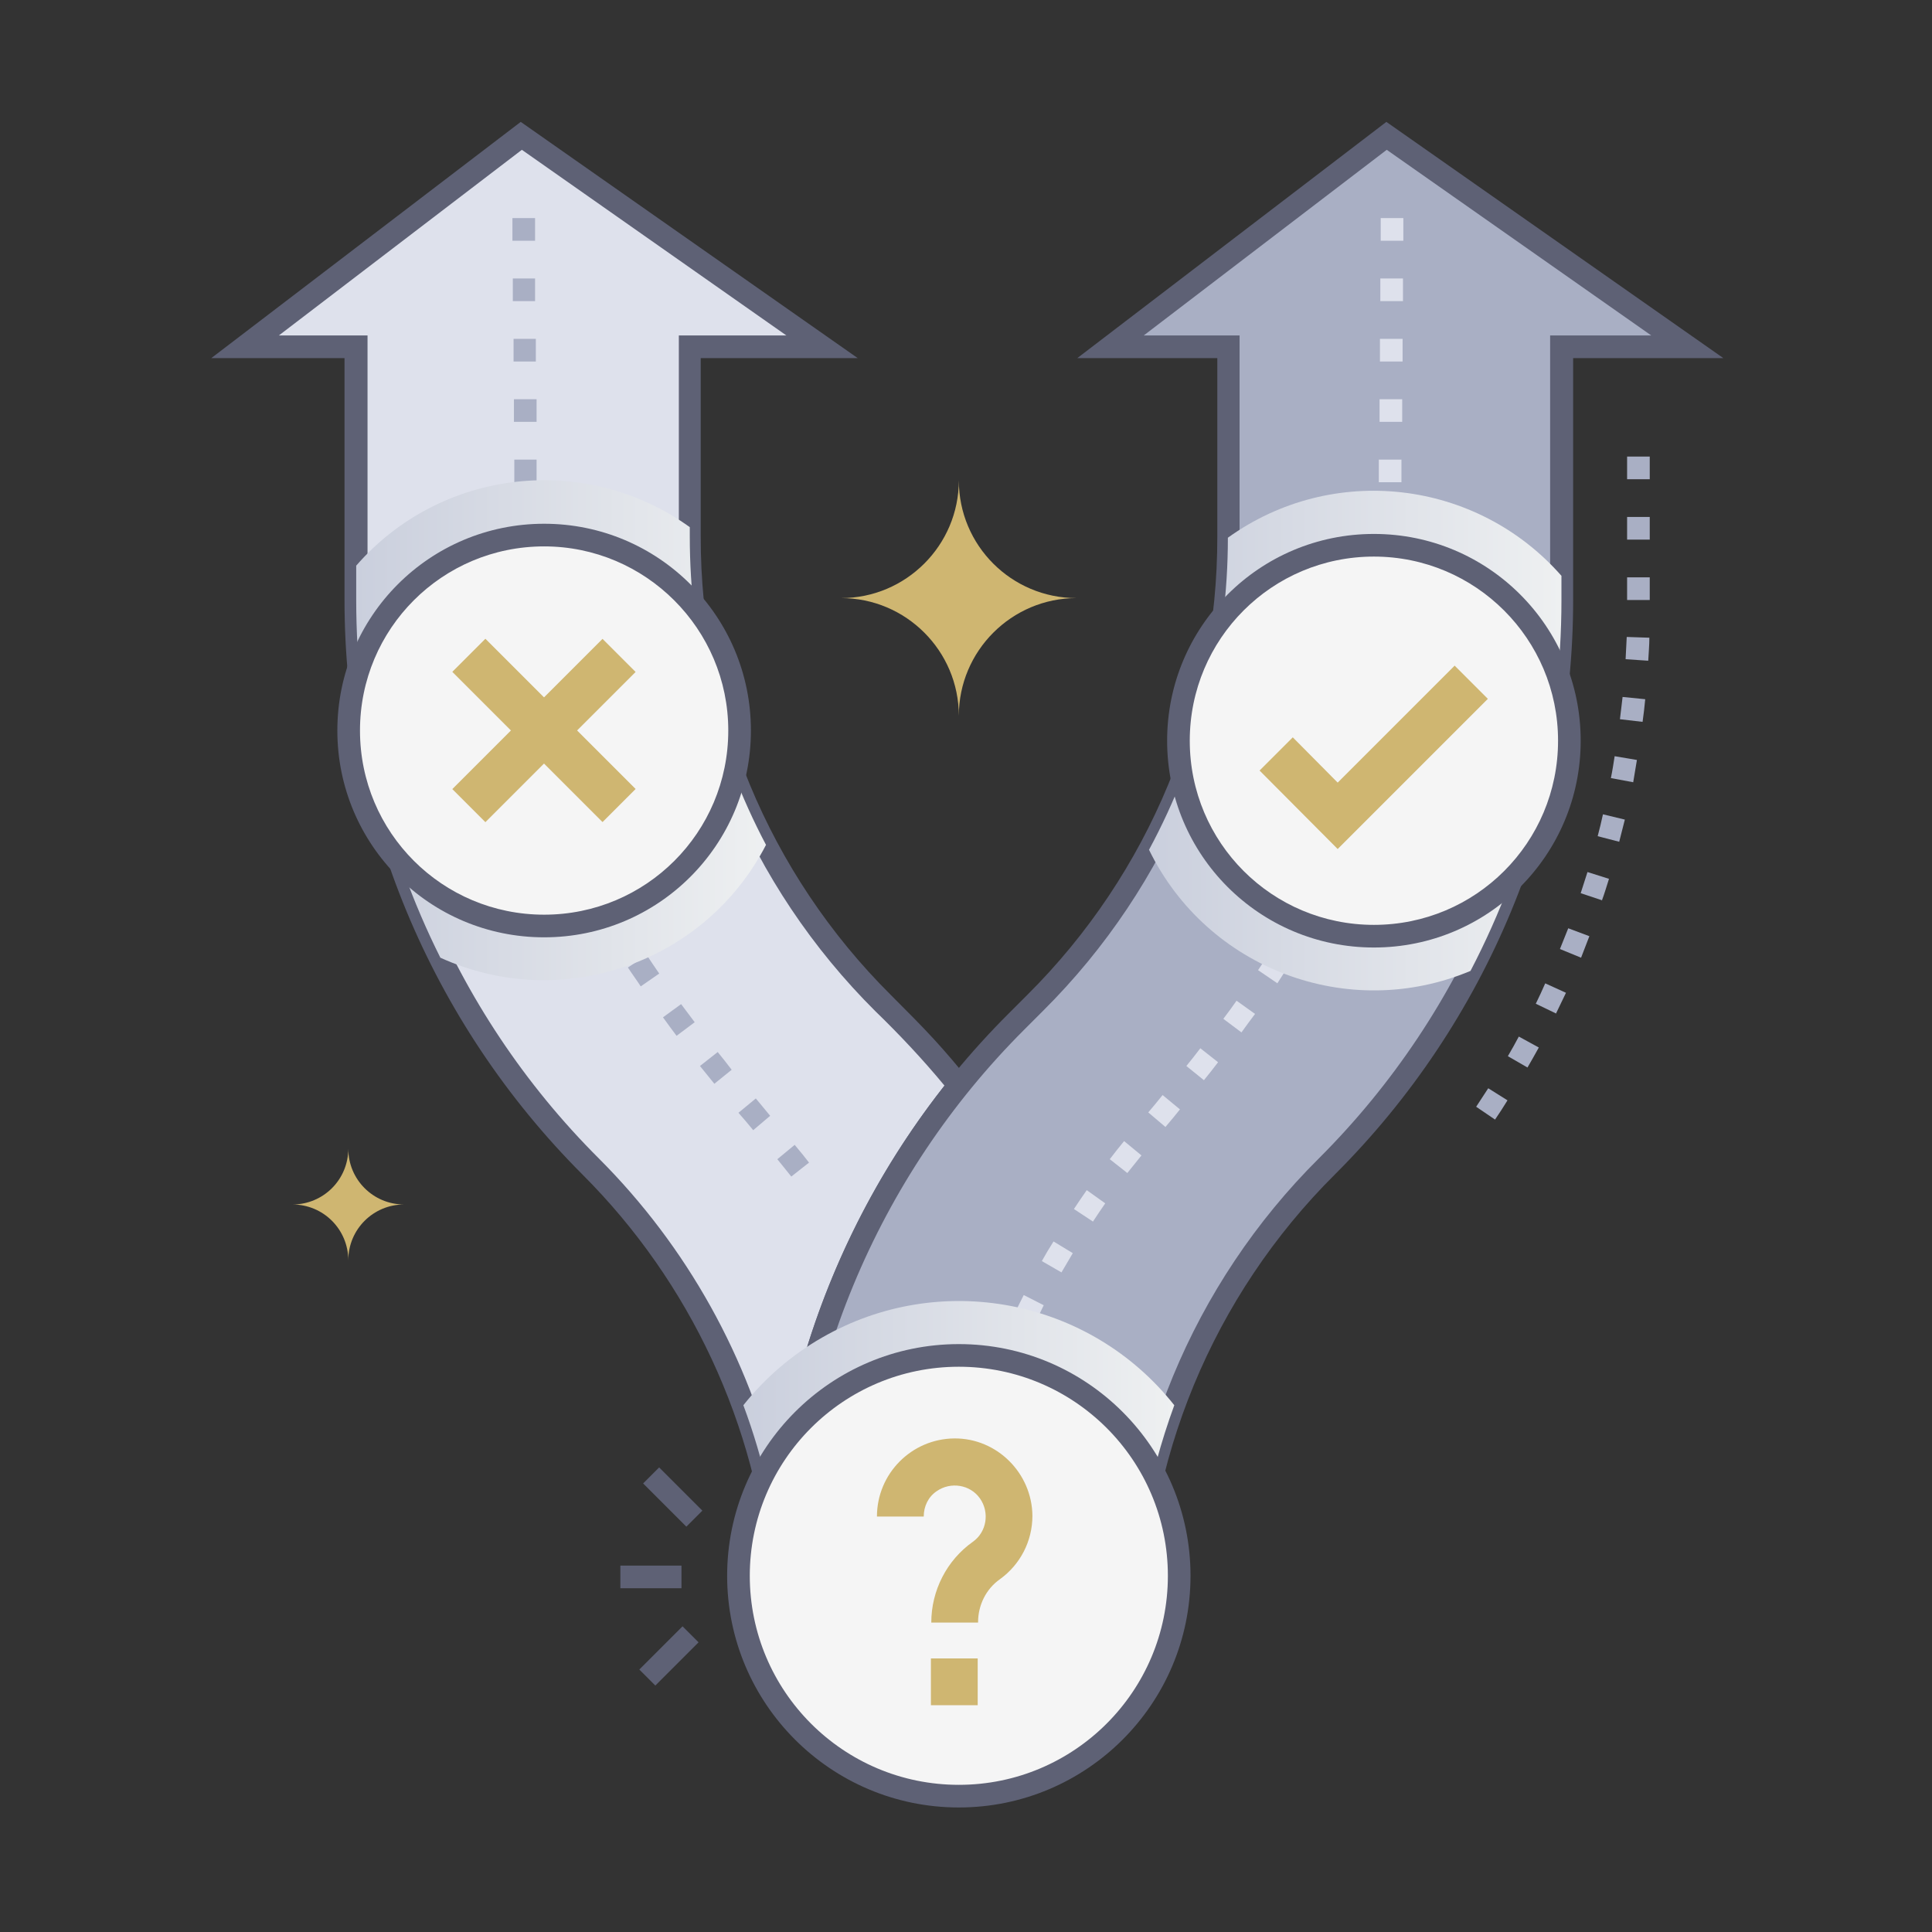 <svg xmlns="http://www.w3.org/2000/svg" xmlns:xlink="http://www.w3.org/1999/xlink" viewBox="0 0 512 512"><rect x="0" y="0" width="512" height="512" fill="#333333" stroke="none"/><defs><style>      .st0 {        fill: #cfb671;      }      .st1 {        fill: #dee1ec;      }      .st2 {        fill: url(#Unbenannter_Verlauf_3);      }      .st2, .st3, .st4, .st5 {        isolation: isolate;      }      .st2, .st3, .st5 {        mix-blend-mode: multiply;      }      .st3 {        fill: url(#Unbenannter_Verlauf_2);      }      .st6 {        fill: #a9afc4;      }      .st7 {        fill: #5e6175;      }      .st8 {        fill: #f5f5f5;      }      .st5 {        fill: url(#Unbenannter_Verlauf);      }    </style><linearGradient id="Unbenannter_Verlauf" data-name="Unbenannter Verlauf" x1="94.4" y1="320.5" x2="203" y2="320.5" gradientTransform="translate(0 514) scale(1 -1)" gradientUnits="userSpaceOnUse"><stop offset="0" stop-color="#cacfdd"></stop><stop offset="1" stop-color="#eef0f1"></stop></linearGradient><linearGradient id="Unbenannter_Verlauf_2" data-name="Unbenannter Verlauf 2" x1="304.5" y1="317.8" x2="413.8" y2="317.8" gradientTransform="translate(0 514) scale(1 -1)" gradientUnits="userSpaceOnUse"><stop offset="0" stop-color="#cacfdd"></stop><stop offset="1" stop-color="#eef0f1"></stop></linearGradient><linearGradient id="Unbenannter_Verlauf_3" data-name="Unbenannter Verlauf 3" x1="197" y1="125.2" x2="311.2" y2="125.2" gradientTransform="translate(0 514) scale(1 -1)" gradientUnits="userSpaceOnUse"><stop offset="0" stop-color="#cacfdd"></stop><stop offset="1" stop-color="#eef0f1"></stop></linearGradient></defs><g><g id="Ebene_1"><g class="st4"><g id="Decision"><path class="st0" d="M77.5,319.2c8.2,0,14.8,6.6,14.8,14.8,0-8.2,6.6-14.8,14.8-14.8-8.2,0-14.8-6.6-14.8-14.8,0,8.2-6.6,14.8-14.8,14.8"></path><path class="st0" d="M222.9,158.5c17.2,0,31.2,14,31.2,31.2,0-17.2,14-31.2,31.2-31.2h0c-17.2,0-31.2-13.9-31.2-31.2h0c0,17.2-14,31.2-31.2,31.2h0"></path><path class="st1" d="M182.8,91.9v50.2c0,46.4,18.4,90.9,51.2,123.8,7.1,6.8,13.8,14.1,20.1,21.8-29.7,36.8-46.2,82.6-46.9,129.9-3.6-41-21.5-79.4-50.6-108.4-39.8-39.8-62.2-93.8-62.2-150.2v-67.1h-29.5l73.1-55.9,79.7,55.9h-35Z"></path><path class="st7" d="M204.1,417.9c-3.6-40.3-21.1-78-49.7-106.6-40.4-40.4-63.1-95.2-63.1-152.3v-64.1h-35.3l82-62.6,89.3,62.6h-41.6v47.2c-.1,45.6,18,89.4,50.4,121.6,9.8,9.8,13.2,13.3,21.8,23.9l-1.5,1.9c-29.2,36.4-45.5,81.4-46.3,128l-6,.2ZM73.8,88.9h23.6v70.1c0,55.5,22,108.8,61.3,148,23.4,23.4,39.8,52.9,47.4,85.1,5.2-38.1,20.4-74.1,44.2-104.4-5.7-6.9-11.9-13.5-18.3-19.7-33.5-33.3-52.3-78.6-52.1-125.9v-53.2h28.5l-70.1-49.2-64.4,49.2Z"></path><path class="st6" d="M413.8,91.9v67.1c0,56.3-22.4,110.3-62.2,150.1-32.8,32.8-51.3,77.3-51.3,123.8,0,.1,2.2,0-93.2,0v-12c0-56.3,22.4-110.3,62.2-150.1l4.9-4.9c32.8-32.8,51.3-77.3,51.3-123.8v-50.2h-31.2l73.1-55.9,79.7,55.9h-33.3Z"></path><path class="st1" d="M274,351.2l-5.4-2.6c.9-1.8,1.8-3.6,2.7-5.4l5.3,2.7c-.9,1.8-1.7,3.6-2.6,5.3ZM281.3,337.2l-5.2-3c1-1.8,2-3.5,3.1-5.2l5.1,3.1c-1,1.7-2,3.4-3,5.1h0ZM289.6,323.7l-5-3.3c1.1-1.7,2.3-3.4,3.4-5l4.9,3.5c-1.1,1.6-2.2,3.2-3.3,4.9h0ZM298.8,310.9l-4.7-3.7c1.2-1.6,2.5-3.2,3.8-4.8l4.6,3.8c-1.2,1.5-2.5,3.1-3.7,4.6h0ZM308.9,298.7l-4.6-3.9c1.3-1.5,2.6-3.1,3.8-4.6l4.6,3.8c-1.2,1.5-2.5,3.1-3.8,4.6h0ZM319.1,286.3l-4.7-3.8c1.3-1.6,2.5-3.1,3.7-4.7l4.7,3.7c-1.2,1.6-2.4,3.1-3.7,4.7h0ZM329,273.6l-4.8-3.6c1.2-1.6,2.4-3.2,3.5-4.8l4.9,3.5c-1.2,1.6-2.4,3.2-3.6,4.9h0ZM338.4,260.5l-5-3.4c1.1-1.7,2.2-3.3,3.3-4.9l5,3.3c-1,1.7-2.1,3.4-3.2,5.1h0Z"></path><path class="st1" d="M371.4,127.8h-6v-6h6v6ZM371.6,111.8h-6v-6h6v6ZM371.7,95.8h-6v-6h6v6ZM371.8,79.8h-6v-6h6v6ZM371.9,63.8h-6s0-6,0-6h6s0,6,0,6Z"></path><path class="st6" d="M209.7,311.8c-1-1.3-2.2-2.7-3.7-4.6l4.6-3.8c1.6,1.9,2.8,3.4,3.8,4.7l-4.7,3.7ZM199.6,299.5c-1.2-1.5-2.5-3-3.9-4.6l4.6-3.8c1.3,1.6,2.6,3.1,3.8,4.6l-4.6,3.9ZM189.3,287.2c-1.2-1.5-2.5-3.1-3.8-4.7l4.7-3.7c1.3,1.6,2.5,3.1,3.7,4.7l-4.7,3.8ZM179.3,274.5c-1.2-1.6-2.4-3.2-3.6-4.9l4.8-3.5c1.2,1.6,2.4,3.2,3.6,4.8l-4.8,3.6ZM169.8,261.4c-1.1-1.7-2.3-3.3-3.4-5l5-3.3c1.1,1.7,2.2,3.3,3.3,4.9l-4.9,3.4Z"></path><path class="st6" d="M136.3,127.8v-6c0,0,5.9,0,5.9,0v6c0,0-5.9,0-5.9,0ZM136.2,111.8v-6h6v6h-6ZM136.1,95.8v-6c0,0,5.9,0,5.9,0v6c0,0-5.9,0-5.9,0ZM135.9,79.8v-6c0,0,5.9,0,5.9,0v6c0,0-5.9,0-5.9,0ZM135.8,63.8v-6h6s0,6,0,6h-6Z"></path><path class="st7" d="M303.4,432.9h-6c-.1-47.2,18.6-92.6,52.1-125.9,39.3-39.2,61.3-92.5,61.3-148v-70.1h26.8l-70.1-49.2-64.4,49.2h25.4v53.2c.1,47.2-18.6,92.5-52.1,125.8l-4.9,4.9c-39.3,39.2-61.3,92.5-61.3,148v12h-6v-12c0-57.1,22.7-111.9,63.1-152.2l4.9-4.9c32.4-32.2,50.5-76,50.4-121.6v-47.2h-37.1l81.9-62.6,89.3,62.6h-39.8v64.1c0,57.1-22.7,111.9-63.1,152.2-32.4,32.2-50.5,76-50.4,121.6Z"></path><path class="st5" d="M203,223.9c-16.2,31.4-54.2,44.5-86.3,29.9-14.7-29.4-22.3-61.9-22.3-94.8v-9.1c22.4-25.7,60.7-30.1,88.4-10.2v2.4c0,28.5,6.9,56.6,20.2,81.8Z"></path><circle class="st8" cx="144.2" cy="193.6" r="51.8"></circle><path class="st7" d="M144.2,248.4c-30.3,0-54.8-24.5-54.8-54.8,0-30.3,24.5-54.8,54.8-54.8,30.3,0,54.8,24.5,54.8,54.8,0,30.3-24.5,54.8-54.8,54.8ZM144.2,144.8c-27,0-48.8,21.8-48.8,48.8s21.8,48.8,48.8,48.8,48.8-21.8,48.8-48.8c0-26.9-21.9-48.8-48.8-48.8Z"></path><path class="st3" d="M413.8,152.6v6.4c0,34.2-8.3,68-24.1,98.3-32.4,13.6-69.8-.5-85.2-32.1,13.7-25.4,20.9-53.8,20.9-82.7,27.7-19.9,65.9-15.5,88.4,10.1Z"></path><circle class="st8" cx="364.1" cy="196.2" r="51.8"></circle><path class="st7" d="M364.1,251.1c-30.3,0-54.8-24.5-54.8-54.8,0-30.3,24.5-54.8,54.8-54.8,30.3,0,54.8,24.5,54.8,54.8h0c0,30.3-24.5,54.8-54.8,54.8ZM364.1,147.5c-27,0-48.8,21.8-48.8,48.8,0,27,21.8,48.8,48.8,48.8,27,0,48.8-21.8,48.8-48.8h0c0-27-21.9-48.8-48.8-48.8Z"></path><polygon class="st0" points="354.5 225 333.8 204.2 342.6 195.4 354.5 207.4 385.5 176.4 394.3 185.2 354.5 225"></polygon><rect class="st0" x="116" y="187.3" width="56.3" height="12.4" transform="translate(-94.6 158.7) rotate(-45)"></rect><rect class="st0" x="137.9" y="165.4" width="12.4" height="56.3" transform="translate(-94.6 158.6) rotate(-45)"></rect><path class="st2" d="M311.2,372.4c-7.1,19.4-10.8,39.9-10.8,60.5h-93.3v-15.3c-1.3-15.5-4.7-30.7-10.1-45.2,5.7-7.2,12.8-13.3,20.8-17.9h0c31.3-18,71-10.4,93.4,17.9Z"></path><circle class="st8" cx="254.1" cy="417.6" r="58.4"></circle><path class="st7" d="M254.1,479c-33.9,0-61.4-27.5-61.4-61.4,0-33.9,27.5-61.4,61.4-61.4s61.4,27.5,61.4,61.4h0c0,33.9-27.5,61.4-61.4,61.4ZM254.1,362.2c-30.6,0-55.4,24.8-55.4,55.4s24.8,55.4,55.4,55.4,55.4-24.8,55.4-55.4h0c0-30.6-24.8-55.4-55.4-55.4Z"></path><path class="st0" d="M259.2,430h-12.4c0-8.5,4.1-16.5,11-21.4,3.7-2.6,4.5-7.8,1.9-11.5-2.6-3.7-7.8-4.5-11.5-1.9-2.2,1.5-3.4,4-3.4,6.7h-12.4c0-11.4,9.2-20.6,20.5-20.7s20.6,9.2,20.7,20.5c0,6.7-3.2,12.9-8.6,16.8-3.7,2.6-5.8,6.9-5.8,11.4Z"></path><rect class="st0" x="246.7" y="439.5" width="12.4" height="12.4"></rect><rect class="st7" x="164.4" y="414.9" width="16.2" height="6"></rect><rect class="st7" x="175.3" y="388.6" width="6" height="16.2" transform="translate(-228.3 242.3) rotate(-45)"></rect><rect class="st7" x="169.2" y="435.7" width="16.2" height="6" transform="translate(-258.3 254) rotate(-45)"></rect><path class="st6" d="M396.2,296.7l-5-3.4c1-1.5,2.1-3.2,3.2-4.9l5.1,3.2c-1.1,1.8-2.2,3.5-3.3,5.1ZM404.8,282.9l-5.2-3c1-1.7,2-3.5,2.9-5.2l5.3,2.9c-1,1.8-2,3.6-3,5.3ZM412.4,268.6l-5.4-2.6c.9-1.8,1.7-3.6,2.5-5.4l5.5,2.5c-.9,1.8-1.7,3.6-2.6,5.4ZM419,253.8l-5.6-2.3c.7-1.8,1.5-3.7,2.2-5.5l5.6,2.1c-.7,1.9-1.5,3.8-2.2,5.7ZM424.6,238.6l-5.7-1.9c.6-1.9,1.2-3.8,1.8-5.6l5.7,1.8c-.6,1.9-1.2,3.9-1.9,5.8h0ZM429.2,223.1l-5.8-1.5c.5-1.9,1-3.9,1.4-5.8l5.8,1.4c-.5,1.9-1,3.9-1.5,5.9h0ZM432.8,207.3l-5.9-1.1c.4-1.9.7-3.9,1-5.8l5.9,1c-.3,2-.7,4-1,6h0ZM435.3,191.3l-6-.7c.2-1.9.5-3.9.7-5.9l6,.6c-.2,2-.4,4-.7,6h0ZM436.8,175.1l-6-.4c.1-2,.2-3.9.3-5.9l6,.2c0,2-.2,4.1-.3,6.1h0ZM437.2,159h-6v-6h6v6ZM437.2,143h-6v-6h6v6ZM437.2,127h-6v-6h6v6Z"></path></g></g></g></g></svg>